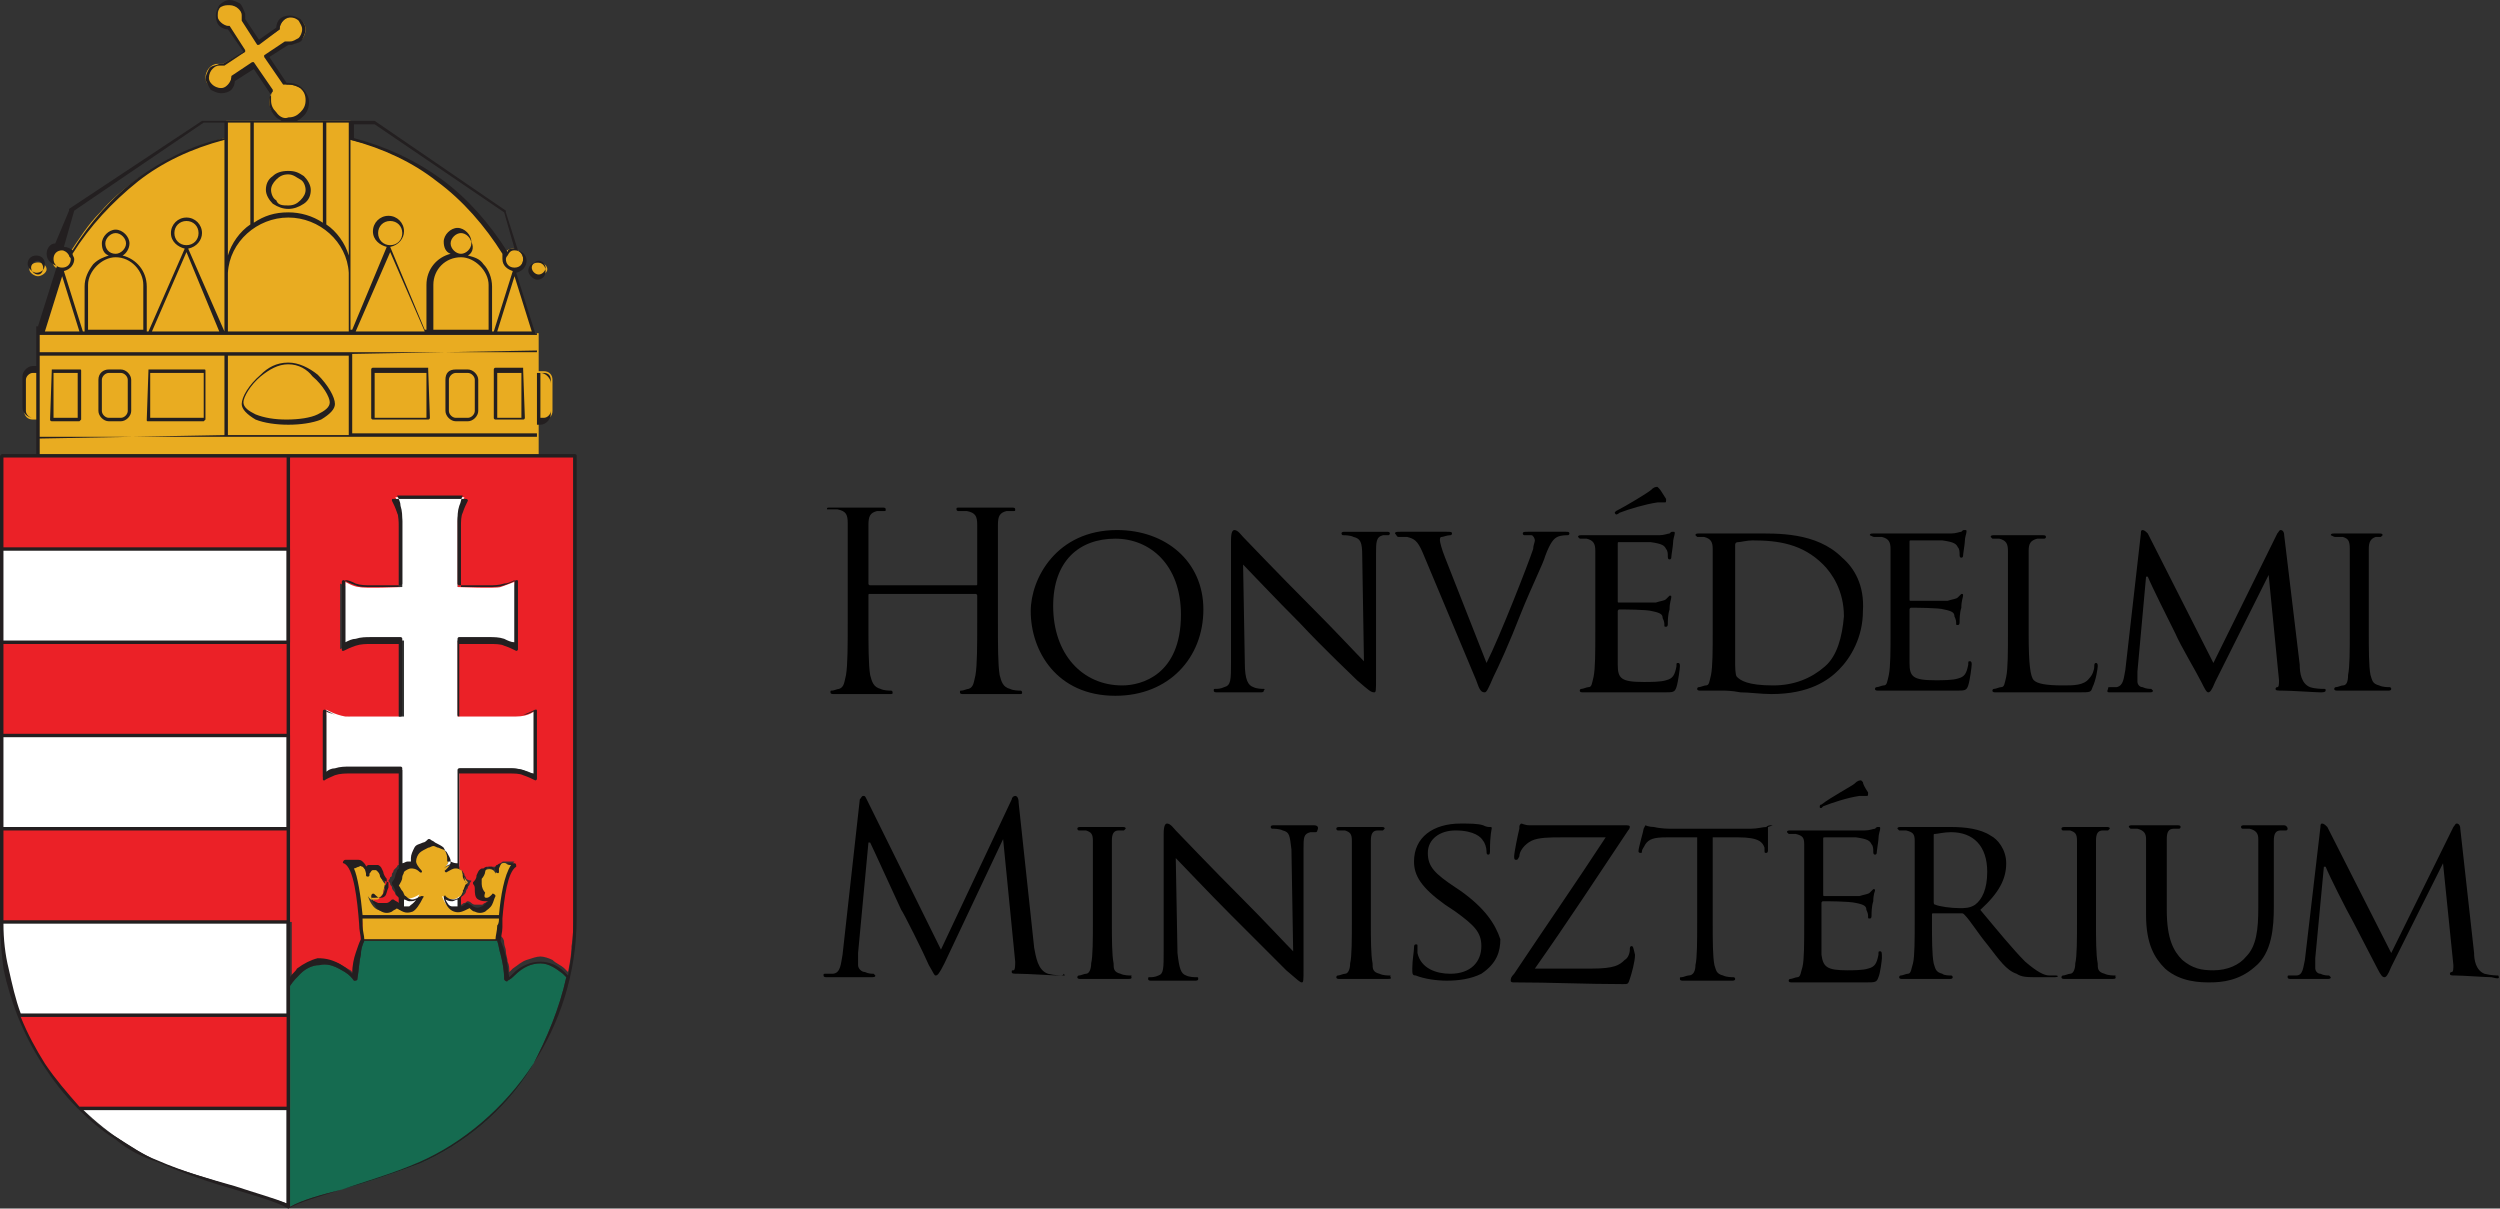 <?xml version="1.0" encoding="utf-8"?>
<!-- Generator: Adobe Illustrator 26.5.0, SVG Export Plug-In . SVG Version: 6.00 Build 0)  -->
<svg version="1.1" id="Layer_1" xmlns="http://www.w3.org/2000/svg" xmlns:xlink="http://www.w3.org/1999/xlink" x="0px" y="0px"
	 viewBox="0 0 144.8 70" style="enable-background:new 0 0 144.8 70;" xml:space="preserve">
<rect x="0" y="0" width="144.8" height="70" fill="#333333" stroke="none"/>
<style type="text/css">
	.st0{fill-rule:evenodd;clip-rule:evenodd;fill:#E9AC21;}
	.st1{fill:#156B50;}
	.st2{fill:#FFFFFF;}
	.st3{fill:#EB2127;}
	.st4{fill:#231F20;}
</style>
<g>
	<g>
		<g>
			<path d="M48,29.5c0.1,0,0.4,0,0.5,0c0.5,0.1,0.6,0.3,0.6,0.8c0,0.5,0,0.9,0,3.1V36c0,1.4,0,2.5-0.1,3.1c-0.1,0.4-0.1,0.7-0.4,0.8
				c-0.1,0-0.3,0.1-0.4,0.1c-0.1,0-0.1,0-0.1,0.1c0,0.1,0.1,0.1,0.2,0.1c0.4,0,1.3,0,1.4,0c0.1,0,1,0,1.8,0c0.2,0,0.2,0,0.2-0.1
				c0,0,0-0.1-0.1-0.1c-0.1,0-0.4,0-0.6-0.1c-0.4-0.1-0.5-0.4-0.6-0.8c-0.1-0.6-0.1-1.7-0.1-3.1v-1.5c0-0.1,0-0.1,0.1-0.1h6.1
				c0,0,0.1,0,0.1,0.1V36c0,1.4,0,2.5-0.1,3.1c-0.1,0.4-0.1,0.7-0.4,0.8c-0.1,0-0.3,0.1-0.4,0.1c-0.1,0-0.1,0-0.1,0.1
				c0,0.1,0.1,0.1,0.2,0.1c0.4,0,1.3,0,1.4,0c0.1,0,1,0,1.8,0c0.2,0,0.2,0,0.2-0.1c0,0,0-0.1-0.1-0.1c-0.1,0-0.4,0-0.6-0.1
				c-0.4-0.1-0.5-0.4-0.6-0.8c-0.1-0.6-0.1-1.7-0.1-3.1v-2.5c0-2.2,0-2.6,0-3.1c0-0.5,0.1-0.7,0.5-0.8c0.2,0,0.3,0,0.4,0
				c0.1,0,0.1,0,0.1-0.1c0-0.1-0.1-0.1-0.2-0.1c-0.4,0-1.3,0-1.4,0c-0.1,0-1,0-1.6,0c-0.2,0-0.2,0-0.2,0.1c0,0.1,0.1,0.1,0.1,0.1
				c0.1,0,0.4,0,0.5,0c0.5,0.1,0.6,0.3,0.6,0.8c0,0.5,0,0.9,0,3.1v0.3c0,0.1,0,0.1-0.1,0.1h-6.1c0,0-0.1,0-0.1-0.1v-0.3
				c0-2.2,0-2.6,0-3.1c0-0.5,0.1-0.7,0.5-0.8c0.2,0,0.3,0,0.4,0c0.1,0,0.1,0,0.1-0.1c0-0.1-0.1-0.1-0.2-0.1c-0.4,0-1.3,0-1.4,0
				c-0.1,0-1,0-1.6,0c-0.2,0-0.2,0-0.2,0.1C47.9,29.5,47.9,29.5,48,29.5z"/>
			<path d="M64.6,40.3c3.1,0,5.1-2.2,5.1-5c0-2.8-2.2-4.6-5-4.6c-3.5,0-5,2.8-5,4.7C59.7,37.7,61.2,40.3,64.6,40.3z M64.6,31.2
				c2,0,3.8,1.5,3.8,4.4c0,3.5-2.3,4.1-3.4,4.1c-2.3,0-4-1.8-4-4.6C61,32.5,62.5,31.2,64.6,31.2z"/>
			<path d="M73.2,39.9c-0.1,0-0.4,0-0.6-0.1c-0.3-0.1-0.5-0.4-0.5-1.4l-0.1-5.7c0.4,0.4,1.8,1.9,3.3,3.4c1.3,1.4,3.2,3.2,3.3,3.3
				c0.7,0.6,0.8,0.7,1,0.7c0.1,0,0.1-0.1,0.1-0.9l0-7.1c0-0.7,0-1,0.4-1.1c0.1,0,0.2,0,0.3,0c0.1,0,0.1-0.1,0.1-0.1
				c0-0.1-0.1-0.1-0.2-0.1c-0.5,0-0.9,0-1.1,0c-0.1,0-0.8,0-1.3,0c-0.1,0-0.2,0-0.2,0.1c0,0,0,0.1,0.1,0.1c0.1,0,0.4,0,0.6,0.1
				c0.4,0.1,0.5,0.3,0.5,1.1l0.1,6.1c-0.4-0.4-1.7-1.8-3-3.1c-2-2-3.8-3.9-4-4.1c-0.1-0.1-0.3-0.4-0.5-0.4c-0.1,0-0.2,0.1-0.2,0.6v7
				c0,1.1,0,1.4-0.4,1.5c-0.2,0.1-0.4,0.1-0.5,0.1c-0.1,0-0.1,0-0.1,0.1c0,0.1,0.1,0.1,0.2,0.1c0.6,0,1.1,0,1.2,0c0.1,0,0.6,0,1.3,0
				c0.1,0,0.2,0,0.2-0.1C73.3,39.9,73.2,39.9,73.2,39.9z"/>
			<path d="M81,31.1c0.1,0,0.3,0,0.5,0c0.4,0.1,0.6,0.2,0.9,0.9l3.1,7.4c0.2,0.6,0.3,0.7,0.5,0.7c0.1,0,0.2-0.2,0.5-0.9
				c0.3-0.6,0.9-1.9,1.6-3.7c0.6-1.5,1.3-2.9,1.4-3.3c0.3-0.8,0.5-1,0.7-1.1c0.2-0.1,0.5-0.1,0.6-0.1c0.1,0,0.1-0.1,0.1-0.1
				c0-0.1-0.1-0.1-0.2-0.1c-0.4,0-0.9,0-1,0c-0.2,0-0.7,0-1.2,0c-0.2,0-0.3,0-0.3,0.1c0,0.1,0.1,0.1,0.1,0.1c0.1,0,0.3,0,0.4,0
				c0.1,0,0.2,0.2,0.2,0.3c0,0.1-0.1,0.3-0.1,0.5c-0.3,0.9-1.9,5-2.7,6.6l-2.4-6.1c-0.2-0.5-0.3-0.9-0.3-1c0-0.1,0-0.2,0.1-0.2
				c0.1,0,0.3-0.1,0.5-0.1c0.1,0,0.1-0.1,0.1-0.1c0-0.1-0.1-0.1-0.3-0.1c-0.5,0-1.1,0-1.2,0c-0.2,0-0.9,0-1.5,0
				c-0.2,0-0.3,0-0.3,0.1C80.9,31,80.9,31.1,81,31.1z"/>
			<path d="M93.1,40.1c0.2,0,0.5,0,1.1,0c0.5,0,1.3,0,2.2,0c0.5,0,0.6,0,0.7-0.3c0.1-0.3,0.2-1.1,0.2-1.2c0-0.1,0-0.2-0.1-0.2
				c-0.1,0-0.1,0-0.1,0.2c-0.1,0.5-0.2,0.7-0.6,0.8c-0.3,0.1-0.9,0.1-1.3,0.1c-1.3,0-1.5-0.2-1.5-1c0-0.2,0-1.7,0-2.1v-1
				c0,0,0-0.1,0.1-0.1c0.2,0,1.6,0,1.9,0.1c0.5,0.1,0.6,0.2,0.6,0.4c0.1,0.2,0.1,0.3,0.1,0.4c0,0.1,0,0.1,0.1,0.1
				c0.1,0,0.1-0.1,0.1-0.2c0-0.1,0-0.5,0.1-0.8c0-0.4,0.1-0.6,0.1-0.7c0-0.1,0-0.1-0.1-0.1c0,0-0.1,0.1-0.2,0.2
				c-0.1,0.1-0.3,0.1-0.6,0.2c-0.3,0-2,0-2.1,0c-0.1,0-0.1,0-0.1-0.1v-3.3c0-0.1,0-0.1,0.1-0.1c0.1,0,1.6,0,1.8,0
				c0.7,0.1,0.8,0.2,0.9,0.4c0.1,0.1,0.1,0.3,0.1,0.4c0,0.1,0,0.2,0.1,0.2c0.1,0,0.1-0.1,0.1-0.1c0-0.1,0.1-0.7,0.1-0.8
				c0-0.3,0.1-0.5,0.1-0.6c0-0.1,0-0.1-0.1-0.1c-0.1,0-0.1,0-0.2,0.1c-0.1,0-0.3,0.1-0.6,0.1c-0.3,0-2.9,0-3,0c-0.1,0-0.9,0-1.5,0
				c-0.1,0-0.2,0-0.2,0.1c0,0,0.1,0.1,0.1,0.1c0.1,0,0.3,0,0.4,0c0.4,0.1,0.5,0.3,0.5,0.7c0,0.4,0,0.7,0,2.6v2.1
				c0,1.2,0,2.1-0.1,2.6c-0.1,0.4-0.1,0.6-0.3,0.6c-0.1,0-0.3,0.1-0.4,0.1c-0.1,0-0.1,0.1-0.1,0.1c0,0.1,0.1,0.1,0.2,0.1
				c0.2,0,0.5,0,0.7,0C92.9,40.1,93.1,40.1,93.1,40.1z"/>
			<path d="M93.6,29.8c0,0,0.1,0,0.2-0.1c0.5-0.2,1.5-0.5,2.2-0.6c0.2,0,0.4,0,0.4,0c0.1,0,0.1,0,0.1-0.2c-0.2-0.3-0.3-0.5-0.4-0.6
				c-0.1-0.1-0.1-0.1-0.1-0.1c-0.1,0-0.2,0-0.4,0.2c-0.1,0.1-1.4,0.9-2,1.2C93.5,29.7,93.5,29.7,93.6,29.8
				C93.5,29.8,93.6,29.8,93.6,29.8z"/>
			<path d="M106.7,32.3c-1.5-1.5-3.8-1.4-5.1-1.4c-0.7,0-1.6,0-1.7,0c-0.1,0-0.9,0-1.5,0c-0.1,0-0.2,0-0.2,0.1c0,0,0.1,0.1,0.1,0.1
				c0.1,0,0.3,0,0.4,0c0.4,0.1,0.5,0.3,0.5,0.7c0,0.4,0,0.7,0,2.6v2.1c0,1.2,0,2.1-0.1,2.6c-0.1,0.4-0.1,0.6-0.3,0.6
				c-0.1,0-0.3,0.1-0.4,0.1c-0.1,0-0.1,0.1-0.1,0.1c0,0.1,0.1,0.1,0.2,0.1c0.2,0,0.5,0,0.8,0c0.3,0,0.5,0,0.5,0c0.1,0,0.5,0,1,0.1
				c0.5,0,1.2,0.1,1.8,0.1c2.2,0,3.3-0.8,3.9-1.4c0.7-0.7,1.4-1.9,1.4-3.4C108,33.9,107.4,32.9,106.7,32.3z M105.7,38.6
				c-0.8,0.7-1.8,1.1-3,1.1c-1.5,0-1.9-0.3-2.1-0.5c-0.1-0.1-0.1-0.6-0.1-0.9c0-0.2,0-1.4,0-2.6v-4.1c0-0.1,0-0.2,0.2-0.2
				c0.1,0,0.5-0.1,0.8-0.1c1.5,0,2.9,0.2,4.1,1.4c0.5,0.5,1.2,1.5,1.2,3C106.7,36.9,106.4,38,105.7,38.6z"/>
			<path d="M108.6,31.1c0.1,0,0.3,0,0.4,0c0.4,0.1,0.5,0.3,0.5,0.7c0,0.4,0,0.7,0,2.6v2.1c0,1.2,0,2.1-0.1,2.6
				c-0.1,0.4-0.1,0.6-0.3,0.6c-0.1,0-0.3,0.1-0.4,0.1c-0.1,0-0.1,0.1-0.1,0.1c0,0.1,0.1,0.1,0.2,0.1c0.2,0,0.5,0,0.7,0
				c0.3,0,0.5,0,0.5,0c0.2,0,0.5,0,1.1,0c0.5,0,1.3,0,2.2,0c0.5,0,0.6,0,0.7-0.3c0.1-0.3,0.2-1.1,0.2-1.2c0-0.1,0-0.2-0.1-0.2
				c-0.1,0-0.1,0-0.1,0.2c-0.1,0.5-0.2,0.7-0.6,0.8c-0.3,0.1-0.9,0.1-1.3,0.1c-1.3,0-1.5-0.2-1.5-1c0-0.2,0-1.7,0-2.1v-1
				c0,0,0-0.1,0.1-0.1c0.2,0,1.6,0,1.9,0.1c0.5,0.1,0.6,0.2,0.6,0.4c0.1,0.2,0.1,0.3,0.1,0.4c0,0.1,0,0.1,0.1,0.1
				c0.1,0,0.1-0.1,0.1-0.2c0-0.1,0-0.5,0.1-0.8c0-0.4,0.1-0.6,0.1-0.7c0-0.1,0-0.1-0.1-0.1c0,0-0.1,0.1-0.2,0.2
				c-0.1,0.1-0.3,0.1-0.6,0.2c-0.3,0-2,0-2.1,0c-0.1,0-0.1,0-0.1-0.1v-3.3c0-0.1,0-0.1,0.1-0.1c0.1,0,1.6,0,1.8,0
				c0.7,0.1,0.8,0.2,0.9,0.4c0.1,0.1,0.1,0.3,0.1,0.4c0,0.1,0,0.2,0.1,0.2c0.1,0,0.1-0.1,0.1-0.1c0-0.1,0.1-0.7,0.1-0.8
				c0-0.3,0.1-0.5,0.1-0.6c0-0.1,0-0.1-0.1-0.1c-0.1,0-0.1,0-0.2,0.1c-0.1,0-0.3,0.1-0.6,0.1c-0.3,0-2.9,0-3,0c-0.1,0-0.9,0-1.5,0
				c-0.1,0-0.2,0-0.2,0.1C108.5,31.1,108.5,31.1,108.6,31.1z"/>
			<path d="M121.5,38.6c0-0.1,0-0.2-0.1-0.2c-0.1,0-0.1,0.1-0.1,0.2c0,0.2-0.1,0.5-0.3,0.7c-0.3,0.4-0.9,0.4-1.5,0.4
				c-1,0-1.5-0.1-1.7-0.3c-0.2-0.2-0.3-0.9-0.3-2.7v-2.2c0-1.9,0-2.2,0-2.6c0-0.4,0.1-0.6,0.5-0.7c0.1,0,0.3,0,0.4,0
				c0,0,0.1,0,0.1-0.1c0-0.1-0.1-0.1-0.2-0.1c-0.4,0-1.3,0-1.4,0c-0.1,0-0.9,0-1.4,0c-0.1,0-0.2,0-0.2,0.1c0,0,0.1,0.1,0.1,0.1
				c0.1,0,0.3,0,0.4,0c0.4,0.1,0.5,0.3,0.5,0.7c0,0.4,0,0.7,0,2.6v2.1c0,1.2,0,2.1-0.1,2.6c-0.1,0.4-0.1,0.6-0.3,0.6
				c-0.1,0-0.3,0.1-0.4,0.1c-0.1,0-0.1,0.1-0.1,0.1c0,0.1,0.1,0.1,0.2,0.1c0.2,0,0.5,0,0.7,0c0.2,0,0.5,0,0.5,0c0.4,0,0.8,0,1.4,0
				c0.6,0,1.3,0,2.2,0c0.7,0,0.7,0,0.8-0.3C121.4,39.4,121.5,38.7,121.5,38.6z"/>
			<path d="M122.2,40.1c0.3,0,1,0,1.1,0c0.1,0,0.7,0,1.2,0c0.1,0,0.2,0,0.2-0.1c0,0-0.1-0.1-0.1-0.1c-0.1,0-0.3,0-0.5-0.1
				c-0.2,0-0.3-0.2-0.3-0.3c0-0.2,0-0.4,0-0.6l0.5-5.5h0.1c0.2,0.5,1.2,2.5,1.6,3.3c0.3,0.7,1.2,2.2,1.5,2.8
				c0.2,0.4,0.3,0.6,0.4,0.6c0.1,0,0.2-0.1,0.4-0.6l3.1-6.2h0l0.6,6.1c0,0.2,0,0.4-0.1,0.4c-0.1,0-0.1,0.1-0.1,0.1
				c0,0.1,0.1,0.1,0.4,0.1c0.5,0,1.9,0.1,2.2,0.1c0.1,0,0.3,0,0.3-0.1c0-0.1,0-0.1-0.1-0.1c-0.1,0-0.5,0-0.8-0.1
				c-0.5-0.2-0.6-0.8-0.6-1.3l-0.9-7.5c0-0.2-0.1-0.3-0.2-0.3c-0.1,0-0.1,0.1-0.2,0.2l-3.7,7.5l-3.8-7.5c-0.1-0.1-0.2-0.2-0.3-0.2
				c-0.1,0-0.1,0.1-0.1,0.2l-0.9,7.9c-0.1,0.5-0.1,0.9-0.5,1c-0.2,0-0.3,0-0.4,0c-0.1,0-0.1,0-0.1,0.1
				C122,40.1,122.1,40.1,122.2,40.1z"/>
			<path d="M135.3,31.1c0.1,0,0.2,0,0.4,0c0.3,0.1,0.4,0.2,0.4,0.7c0,0.4,0,0.7,0,2.6v2.1c0,1.2,0,2.1-0.1,2.6
				c0,0.4-0.1,0.6-0.3,0.6c-0.1,0-0.3,0.1-0.4,0.1c-0.1,0-0.1,0.1-0.1,0.1c0,0.1,0.1,0.1,0.2,0.1c0.4,0,1.2,0,1.3,0
				c0.1,0,0.9,0,1.6,0c0.1,0,0.2,0,0.2-0.1c0,0,0-0.1-0.1-0.1c-0.1,0-0.4,0-0.6-0.1c-0.4-0.1-0.4-0.3-0.5-0.6
				c-0.1-0.5-0.1-1.5-0.1-2.6v-2.1c0-1.9,0-2.2,0-2.6c0-0.4,0.1-0.6,0.4-0.7c0.1,0,0.2,0,0.3,0c0,0,0.1-0.1,0.1-0.1
				c0-0.1-0.1-0.1-0.2-0.1c-0.4,0-1.2,0-1.3,0c-0.1,0-0.9,0-1.3,0c-0.1,0-0.2,0-0.2,0.1C135.2,31.1,135.2,31.1,135.3,31.1z"/>
		</g>
		<g>
			<path d="M61.6,56.5c-0.1,0-0.5,0-0.9-0.1c-0.6-0.2-0.7-1-0.8-1.5L59,46.5c0-0.3-0.1-0.4-0.2-0.4c-0.1,0-0.2,0.1-0.2,0.2L54.5,55
				l-4.3-8.7c-0.1-0.2-0.1-0.2-0.2-0.2c-0.1,0-0.1,0.1-0.2,0.2l-1,9c-0.1,0.5-0.1,1.1-0.6,1.1c-0.2,0-0.3,0-0.4,0
				c-0.1,0-0.1,0-0.1,0.1c0,0.1,0.1,0.1,0.2,0.1c0.4,0,1,0,1.2,0c0.1,0,0.8,0,1.3,0c0.2,0,0.3,0,0.3-0.1c0,0-0.1-0.1-0.1-0.1
				c-0.1,0-0.3,0-0.5-0.1c-0.2,0-0.4-0.2-0.4-0.4c0-0.2,0-0.5,0-0.7l0.6-6.4h0.1c0.2,0.4,1.7,3.7,1.8,3.9c0.1,0.1,1.3,2.5,1.6,3.2
				c0.3,0.5,0.3,0.6,0.4,0.6c0.1,0,0.2-0.1,0.5-0.7l3.4-7.2h0l0.7,7.1c0,0.2,0,0.5-0.1,0.5c-0.1,0-0.1,0-0.1,0.1
				c0,0.1,0.1,0.1,0.4,0.1c0.5,0,2,0.1,2.3,0.1c0.2,0,0.3,0,0.3-0.1C61.7,56.5,61.7,56.5,61.6,56.5z"/>
			<path d="M65.5,56.5c-0.1,0-0.4,0-0.6-0.1c-0.4-0.1-0.4-0.3-0.4-0.6c-0.1-0.5-0.1-1.4-0.1-2.5v-2.1c0-1.8,0-2.2,0-2.5
				c0-0.4,0.1-0.6,0.4-0.6c0.1,0,0.2,0,0.3,0c0,0,0.1-0.1,0.1-0.1c0-0.1-0.1-0.1-0.2-0.1c-0.4,0-1.2,0-1.2,0c-0.1,0-0.8,0-1.2,0
				c-0.1,0-0.2,0-0.2,0.1c0,0,0,0.1,0.1,0.1c0.1,0,0.2,0,0.4,0c0.3,0.1,0.4,0.2,0.4,0.6c0,0.4,0,0.7,0,2.5v2.1c0,1.1,0,2.1-0.1,2.5
				c0,0.3-0.1,0.6-0.3,0.6c-0.1,0-0.3,0.1-0.4,0.1c-0.1,0-0.1,0.1-0.1,0.1c0,0.1,0.1,0.1,0.2,0.1c0.4,0,1.1,0,1.2,0
				c0.1,0,0.8,0,1.5,0C65.5,56.7,65.6,56.7,65.5,56.5C65.6,56.6,65.6,56.5,65.5,56.5z"/>
			<path d="M76.1,47.8c-0.5,0-0.9,0-1,0c-0.1,0-0.7,0-1.3,0c-0.1,0-0.2,0-0.2,0.1c0,0,0,0.1,0.1,0.1c0.1,0,0.4,0,0.6,0.1
				c0.4,0.1,0.4,0.3,0.5,1.1l0.1,5.9c-0.4-0.4-1.7-1.8-2.9-3c-1.9-1.9-3.7-3.8-3.9-4c-0.1-0.1-0.3-0.4-0.5-0.4
				c-0.1,0-0.2,0.1-0.2,0.6V55c0,1.1,0,1.4-0.3,1.5c-0.2,0.1-0.4,0.1-0.5,0.1c-0.1,0-0.1,0-0.1,0.1c0,0.1,0.1,0.1,0.2,0.1
				c0.6,0,1.1,0,1.2,0c0.1,0,0.6,0,1.3,0c0.1,0,0.2,0,0.2-0.1c0-0.1,0-0.1-0.1-0.1c-0.1,0-0.4,0-0.6-0.1c-0.3-0.1-0.4-0.4-0.5-1.3
				l-0.1-5.5c0.4,0.4,1.8,1.9,3.2,3.3c1.3,1.3,3.1,3.1,3.2,3.2c0.7,0.6,0.8,0.7,0.9,0.7c0.1,0,0.1-0.1,0.1-0.8l0-6.9
				c0-0.7,0-0.9,0.4-1c0.1,0,0.2,0,0.3,0c0.1,0,0.1-0.1,0.1-0.1C76.4,47.9,76.3,47.8,76.1,47.8z"/>
			<path d="M80.5,56.5c-0.1,0-0.4,0-0.6-0.1c-0.4-0.1-0.4-0.3-0.4-0.6c-0.1-0.5-0.1-1.4-0.1-2.5v-2.1c0-1.8,0-2.2,0-2.5
				c0-0.4,0.1-0.6,0.4-0.6c0.1,0,0.2,0,0.3,0c0,0,0.1-0.1,0.1-0.1c0-0.1-0.1-0.1-0.2-0.1c-0.4,0-1.2,0-1.2,0c-0.1,0-0.8,0-1.2,0
				c-0.1,0-0.2,0-0.2,0.1c0,0,0,0.1,0.1,0.1c0.1,0,0.2,0,0.4,0c0.3,0.1,0.4,0.2,0.4,0.6c0,0.4,0,0.7,0,2.5v2.1c0,1.1,0,2.1-0.1,2.5
				c0,0.3-0.1,0.6-0.3,0.6c-0.1,0-0.3,0.1-0.4,0.1c-0.1,0-0.1,0.1-0.1,0.1c0,0.1,0.1,0.1,0.2,0.1c0.4,0,1.1,0,1.2,0
				c0.1,0,0.9,0,1.5,0C80.6,56.7,80.6,56.7,80.5,56.5C80.6,56.6,80.6,56.5,80.5,56.5z"/>
			<path d="M84.6,51.6l-0.3-0.2c-1.2-0.8-1.6-1.2-1.6-2c0-0.8,0.7-1.3,1.6-1.3c1.1,0,1.5,0.4,1.6,0.6c0.1,0.1,0.2,0.4,0.2,0.6
				c0,0.1,0,0.2,0.1,0.2c0.1,0,0.1-0.1,0.1-0.3c0-0.8,0.1-1.2,0.1-1.2c0-0.1,0-0.1-0.1-0.1c-0.1,0-0.2,0-0.4-0.1
				c-0.3-0.1-0.8-0.1-1.3-0.1c-1.6,0-2.7,0.8-2.7,2.2c0,0.8,0.4,1.5,1.8,2.5l0.6,0.4c1.1,0.8,1.5,1.2,1.5,2c0,0.9-0.6,1.6-1.8,1.6
				c-0.8,0-1.7-0.3-1.9-1.2c0-0.2,0-0.3,0-0.4c0-0.1,0-0.1-0.1-0.1c-0.1,0-0.1,0.1-0.1,0.2c0,0.2-0.1,0.7-0.1,1.2
				c0,0.3,0,0.4,0.2,0.4c0.5,0.2,1.2,0.3,1.8,0.3c0.7,0,1.4-0.1,2-0.4c0.9-0.6,1.1-1.3,1.1-2C86.6,53.5,86,52.6,84.6,51.6z"/>
			<path d="M94.5,54.8c-0.1,0-0.1,0.1-0.1,0.2c0,0.2-0.1,0.5-0.3,0.6c-0.3,0.3-0.6,0.5-1.9,0.5h-3.3c1.9-2.7,3.6-5.3,5.4-8
				c0.1-0.1,0.1-0.2,0.1-0.2c0-0.1-0.1-0.1-0.3-0.1h-3.4c-0.4,0-1,0-2.1,0c-0.3,0-0.4-0.1-0.5-0.1C88,47.8,88,47.8,88,48
				c-0.1,0.4-0.3,1.4-0.3,1.6c0,0.1,0,0.2,0.1,0.2c0.1,0,0.1,0,0.2-0.2c0-0.3,0.3-0.7,0.7-0.9c0.4-0.2,1.1-0.2,1.7-0.2H93
				c-1.7,2.6-3.5,5.2-5.3,7.9c-0.2,0.2-0.2,0.3-0.2,0.4c0,0.1,0.1,0.1,0.2,0.1c2.1,0,4.2,0.1,6.3,0.1c0.3,0,0.3,0,0.4-0.3
				c0.1-0.3,0.3-1,0.3-1.4C94.6,54.9,94.6,54.8,94.5,54.8z"/>
			<path d="M102.6,47.8c-0.1,0-0.2,0-0.3,0.1c-0.2,0-0.5,0.1-0.9,0.1h-4.6c-0.1,0-0.6,0-1-0.1c-0.3,0-0.5-0.1-0.5-0.1
				c0,0-0.1,0.2-0.1,0.2c0,0.1-0.3,1.1-0.3,1.3c0,0.1,0.1,0.1,0.1,0.1c0.1,0,0.1,0,0.1-0.1c0-0.1,0.1-0.2,0.2-0.4
				c0.2-0.3,0.5-0.4,1.2-0.4l1.8,0v4.9c0,1.1,0,2.1-0.1,2.5c0,0.3-0.1,0.6-0.4,0.6c-0.1,0-0.3,0.1-0.4,0.1c-0.1,0-0.1,0-0.1,0.1
				c0,0.1,0.1,0.1,0.2,0.1c0.4,0,1.2,0,1.3,0c0.1,0,0.9,0,1.5,0c0.1,0,0.2,0,0.2-0.1c0,0,0-0.1-0.1-0.1c-0.1,0-0.4,0-0.6-0.1
				c-0.4-0.1-0.4-0.3-0.5-0.6c-0.1-0.5-0.1-1.4-0.1-2.5v-4.9l1.5,0c1.2,0,1.4,0.3,1.5,0.6l0,0.1c0,0.2,0,0.2,0.1,0.2
				c0.1,0,0.1-0.1,0.1-0.2c0-0.1,0-1,0-1.3C102.7,47.8,102.7,47.8,102.6,47.8z"/>
			<path d="M108.9,55.1c-0.1,0-0.1,0-0.1,0.2c-0.1,0.5-0.2,0.7-0.6,0.8c-0.3,0.1-0.9,0.1-1.2,0.1c-1.2,0-1.4-0.2-1.5-0.9
				c0-0.2,0-1.6,0-2v-1c0,0,0-0.1,0.1-0.1c0.2,0,1.5,0,1.9,0.1c0.5,0.1,0.6,0.2,0.6,0.4c0.1,0.2,0.1,0.3,0.1,0.4
				c0,0.1,0,0.1,0.1,0.1c0.1,0,0.1-0.1,0.1-0.2c0-0.1,0-0.5,0.1-0.8c0-0.4,0.1-0.6,0.1-0.6c0-0.1,0-0.1-0.1-0.1c0,0-0.1,0.1-0.2,0.2
				c-0.1,0.1-0.3,0.1-0.6,0.2c-0.3,0-1.9,0-2,0c-0.1,0-0.1,0-0.1-0.1v-3.2c0-0.1,0-0.1,0.1-0.1c0.1,0,1.6,0,1.8,0
				c0.7,0.1,0.8,0.2,0.9,0.4c0.1,0.1,0.1,0.3,0.1,0.4c0,0.1,0,0.2,0.1,0.2c0.1,0,0.1-0.1,0.1-0.1c0-0.1,0.1-0.7,0.1-0.8
				c0-0.3,0.1-0.5,0.1-0.6c0-0.1,0-0.1-0.1-0.1c-0.1,0-0.1,0-0.2,0.1c-0.1,0-0.3,0.1-0.6,0.1c-0.3,0-2.8,0-2.9,0c-0.1,0-0.9,0-1.4,0
				c-0.1,0-0.2,0-0.2,0.1c0,0,0.1,0.1,0.1,0.1c0.1,0,0.3,0,0.4,0c0.4,0.1,0.5,0.2,0.5,0.6c0,0.4,0,0.7,0,2.5v2.1
				c0,1.1,0,2.1-0.1,2.5c-0.1,0.3-0.1,0.6-0.3,0.6c-0.1,0-0.3,0.1-0.4,0.1c-0.1,0-0.1,0.1-0.1,0.1c0,0.1,0.1,0.1,0.2,0.1
				c0.2,0,0.5,0,0.7,0c0.3,0,0.5,0,0.5,0c0.2,0,0.5,0,1,0c0.5,0,1.2,0,2.1,0c0.5,0,0.6,0,0.7-0.3c0.1-0.2,0.2-1,0.2-1.1
				C109,55.2,109,55.1,108.9,55.1z"/>
			<path d="M105.6,46.7c0.5-0.2,1.4-0.5,2.1-0.6c0.2,0,0.4,0,0.4,0c0.1,0,0.1,0,0.1-0.2c-0.2-0.3-0.3-0.5-0.3-0.6
				c-0.1-0.1-0.1-0.1-0.1-0.1c-0.1,0-0.2,0-0.4,0.2c-0.1,0.1-1.4,0.8-1.9,1.2c-0.1,0-0.1,0.1-0.1,0.1c0,0.1,0,0.1,0.1,0.1
				C105.5,46.8,105.5,46.8,105.6,46.7z"/>
			<path d="M119.1,56.5c-0.1,0-0.2,0-0.4,0c-0.3,0-0.7-0.2-1.4-0.8c-0.7-0.7-1.6-1.8-2.6-3c1.1-1,1.5-1.8,1.5-2.7
				c0-0.8-0.5-1.4-0.9-1.6c-0.6-0.4-1.5-0.5-2.3-0.5c-0.4,0-1.4,0-1.5,0c-0.1,0-0.9,0-1.4,0c-0.1,0-0.2,0-0.2,0.1
				c0,0,0.1,0.1,0.1,0.1c0.1,0,0.3,0,0.4,0c0.4,0.1,0.5,0.2,0.5,0.6c0,0.4,0,0.7,0,2.5v2.1c0,1.1,0,2.1-0.1,2.5
				c-0.1,0.3-0.1,0.6-0.3,0.6c-0.1,0-0.3,0.1-0.4,0.1c-0.1,0-0.1,0.1-0.1,0.1c0,0.1,0.1,0.1,0.2,0.1c0.4,0,1.2,0,1.2,0
				c0.1,0,0.8,0,1.5,0c0.1,0,0.2,0,0.2-0.1c0,0,0-0.1-0.1-0.1c-0.1,0-0.4,0-0.5-0.1c-0.4-0.1-0.4-0.3-0.5-0.6
				c-0.1-0.5-0.1-1.4-0.1-2.5v-0.3c0-0.1,0-0.1,0.1-0.1l1.6,0c0.1,0,0.1,0,0.2,0.1c0.3,0.3,0.8,1.1,1.3,1.7c0.7,0.9,1.1,1.5,1.7,1.7
				c0.3,0.2,0.6,0.2,1.3,0.2h0.8c0.2,0,0.3,0,0.3-0.1C119.2,56.6,119.2,56.5,119.1,56.5z M114.4,52.4c-0.3,0.2-0.6,0.2-0.9,0.2
				c-0.5,0-1.2-0.1-1.4-0.2c-0.1,0-0.1-0.1-0.1-0.2v-3.8c0-0.1,0-0.1,0.1-0.1c0.1,0,0.5-0.1,0.9-0.1c1.3,0,2.1,0.8,2.1,2.3
				C115.1,51.5,114.8,52.1,114.4,52.4z"/>
			<path d="M122.5,56.5c-0.1,0-0.4,0-0.6-0.1c-0.4-0.1-0.4-0.3-0.4-0.6c-0.1-0.5-0.1-1.4-0.1-2.5v-2.1c0-1.8,0-2.2,0-2.5
				c0-0.4,0.1-0.6,0.4-0.6c0.1,0,0.2,0,0.3,0c0,0,0.1-0.1,0.1-0.1c0-0.1-0.1-0.1-0.2-0.1c-0.4,0-1.2,0-1.2,0c-0.1,0-0.8,0-1.2,0
				c-0.1,0-0.2,0-0.2,0.1c0,0,0,0.1,0.1,0.1c0.1,0,0.2,0,0.4,0c0.3,0.1,0.4,0.2,0.4,0.6c0,0.4,0,0.7,0,2.5v2.1c0,1.1,0,2.1-0.1,2.5
				c0,0.3-0.1,0.6-0.3,0.6c-0.1,0-0.3,0.1-0.4,0.1c-0.1,0-0.1,0.1-0.1,0.1c0,0.1,0.1,0.1,0.2,0.1c0.4,0,1.1,0,1.2,0
				c0.1,0,0.9,0,1.5,0C122.5,56.7,122.6,56.7,122.5,56.5C122.6,56.6,122.6,56.5,122.5,56.5z"/>
			<path d="M132.3,47.8c-0.4,0-0.9,0-1,0c-0.1,0-0.8,0-1.3,0c-0.1,0-0.2,0-0.2,0.1c0,0,0,0.1,0.1,0.1c0.1,0,0.3,0,0.4,0
				c0.4,0.1,0.5,0.3,0.5,0.6c0,0.4,0,0.7,0,2.5v1.5c0,1.2-0.1,2.2-0.7,2.8c-0.4,0.5-1.1,0.8-1.9,0.8c-0.7,0-1.2-0.1-1.8-0.6
				c-0.5-0.5-0.9-1.2-0.9-2.9v-1.6c0-1.8,0-2.2,0-2.5c0-0.4,0.1-0.6,0.4-0.6c0.2,0,0.2,0,0.3,0c0.1,0,0.1-0.1,0.1-0.1
				c0-0.1-0.1-0.1-0.2-0.1c-0.4,0-1.1,0-1.2,0c-0.1,0-0.8,0-1.4,0c-0.1,0-0.2,0-0.2,0.1c0,0,0.1,0.1,0.1,0.1c0.1,0,0.3,0,0.4,0
				c0.4,0.1,0.5,0.3,0.5,0.6c0,0.4,0,0.7,0,2.5V53c0,1.7,0.5,2.5,1.1,3.1c0.9,0.8,2.1,0.8,2.6,0.8c0.7,0,1.7-0.1,2.6-0.9
				c1-0.8,1.1-2.3,1.1-3.5v-1.3c0-1.8,0-2.2,0-2.5c0-0.4,0.1-0.6,0.4-0.6c0.2,0,0.2,0,0.3,0c0.1,0,0.1-0.1,0.1-0.1
				C132.5,47.9,132.4,47.8,132.3,47.8z"/>
			<path d="M144.7,56.5c-0.1,0-0.4,0-0.8-0.1c-0.5-0.2-0.6-0.8-0.6-1.2l-0.8-7.2c0-0.2-0.1-0.3-0.2-0.3c-0.1,0-0.1,0.1-0.2,0.2
				l-3.6,7.3l-3.7-7.3c-0.1-0.1-0.2-0.2-0.3-0.2c-0.1,0-0.1,0.1-0.1,0.2l-0.9,7.7c-0.1,0.4-0.1,0.9-0.5,0.9c-0.2,0-0.3,0-0.4,0
				c-0.1,0-0.1,0-0.1,0.1c0,0.1,0.1,0.1,0.2,0.1c0.3,0,0.9,0,1,0c0.1,0,0.7,0,1.1,0c0.1,0,0.2,0,0.2-0.1c0,0-0.1-0.1-0.1-0.1
				c-0.1,0-0.3,0-0.5-0.1c-0.2,0-0.3-0.2-0.3-0.3c0-0.2,0-0.4,0-0.6l0.5-5.3h0.1c0.2,0.5,1.2,2.5,1.6,3.2c0.3,0.6,1.1,2.1,1.4,2.7
				c0.2,0.4,0.3,0.5,0.4,0.5s0.2-0.1,0.4-0.6l3-6h0l0.6,5.9c0,0.2,0,0.4-0.1,0.4c-0.1,0-0.1,0.1-0.1,0.1c0,0.1,0.1,0.1,0.3,0.1
				c0.4,0,1.8,0.1,2.1,0.1C144.7,56.7,144.8,56.7,144.7,56.5C144.8,56.6,144.7,56.5,144.7,56.5z"/>
		</g>
	</g>
	<g>
		<path class="st0" d="M20.3,8V7h-7.2v1L13,8C12,8.3,11.2,8.6,10.3,9c-0.9,0.4-1.6,0.9-2.4,1.4c-0.8,0.6-1.5,1.2-2.1,1.9
			c-0.7,0.7-1.2,1.5-1.8,2.4l0,0c-0.1-0.2-0.3-0.3-0.5-0.3C3.3,14.4,3,14.7,3,15c0,0.3,0.2,0.6,0.5,0.6l0,0.1l-1.1,3.6H2.2v2.2H1.9
			c-0.3,0-0.5,0.2-0.5,0.5v1.8c0,0.3,0.2,0.5,0.5,0.5h0.3v2.2h29v-2.2h0.3c0.3,0,0.5-0.2,0.5-0.5v-1.8c0-0.3-0.2-0.5-0.5-0.5h-0.3
			v-2.2h-0.3l-1.1-3.6l0-0.1c0.3,0,0.5-0.3,0.5-0.6c0-0.3-0.3-0.6-0.6-0.6c-0.2,0-0.4,0.1-0.5,0.3l0,0c-0.5-0.8-1.1-1.6-1.8-2.4
			c-0.6-0.7-1.3-1.4-2.1-1.9c-0.7-0.6-1.5-1-2.4-1.4c-0.8-0.4-1.7-0.7-2.6-0.9L20.3,8L20.3,8z M21,54.5c-0.1-0.9-0.3-4.1-1-4.5
			c0.2,0.1,0.4,0.1,0.6,0c0.3-0.1,0.5,0.1,0.6,0.6c0.1-0.3,0.4-0.3,0.6-0.2c0.3,0.2,0.2,0.5,0.5,0.8c-0.1,0.3-0.1,0.8-0.3,0.9
			c-0.2,0.2-0.5,0.1-0.7-0.2c0.3,0.8,0.7,1.1,1.5,0.6c0.7,0.5,1.1,0.2,1.5-0.6c-0.5,0.3-0.8,0.3-1,0c-0.2-0.2-0.2-0.5-0.4-0.8
			c0.2-0.2,0.2-0.6,0.4-0.8c0.3-0.3,0.6-0.3,1,0c-0.4-0.4-0.4-0.8-0.1-1c0.2-0.2,0.5-0.3,0.8-0.5c0.3,0.2,0.6,0.2,0.8,0.5
			c0.2,0.3,0.3,0.7-0.1,1c0.4-0.3,0.8-0.3,1,0c0.1,0.2,0.1,0.5,0.4,0.8c-0.2,0.3-0.3,0.6-0.4,0.8c-0.3,0.3-0.6,0.3-1,0
			c0.3,0.8,0.8,1.1,1.4,0.6c0.7,0.5,1.2,0.2,1.5-0.6c-0.2,0.3-0.5,0.4-0.7,0.2c-0.2-0.1-0.2-0.6-0.3-0.9c0.3-0.2,0.2-0.6,0.5-0.8
			c0.2-0.1,0.5-0.1,0.6,0.2c0.1-0.4,0.3-0.7,0.6-0.6s0.4,0.1,0.6,0c-0.7,0.4-0.9,3.5-1,4.5H21L21,54.5z M31.2,16
			c0.2,0,0.5-0.2,0.5-0.4s-0.2-0.4-0.5-0.4s-0.5,0.2-0.5,0.4S31,16,31.2,16L31.2,16z M2.2,16c-0.2,0-0.5-0.2-0.5-0.4
			s0.2-0.4,0.5-0.4s0.5,0.2,0.5,0.4S2.4,16,2.2,16L2.2,16z M16.7,6.9c-0.6,0-1.1-0.4-1.1-1c0-0.2,0.1-0.4,0.1-0.6l-1.1-1.6l-1.2,0.8
			c0,0.4-0.3,0.7-0.7,0.7c-0.4,0-0.8-0.3-0.8-0.7s0.3-0.8,0.7-0.8c0.1,0,0.2,0,0.3,0L14.2,3l-0.9-1.4c-0.4,0-0.7-0.3-0.7-0.7
			c0-0.4,0.3-0.8,0.7-0.8c0.4,0,0.8,0.3,0.8,0.7c0,0.1,0,0.2,0,0.3L15,2.5l1.2-0.8c0-0.4,0.3-0.7,0.7-0.7c0.4,0,0.8,0.3,0.8,0.7
			s-0.3,0.8-0.7,0.8c-0.1,0-0.2,0-0.3,0l-1.2,0.8l1.1,1.6c0,0,0.1,0,0.1,0c0.6,0,1.1,0.4,1.1,1C17.8,6.4,17.3,6.9,16.7,6.9L16.7,6.9
			z"/>
		<path class="st1" d="M32.8,56.6c-0.1-0.1-0.2-0.2-0.2-0.2c-0.4-0.3-0.8-0.6-1.3-0.6s-1,0.2-1.5,0.7c-0.1,0.1-0.2,0.2-0.4,0.3
			c0,0.1-0.2,0-0.2-0.1c0-0.5-0.1-1-0.2-1.4c-0.1-0.3-0.1-0.5-0.2-0.8h-7.7c-0.1,0.2-0.2,0.5-0.2,0.8c-0.1,0.4-0.1,0.8-0.2,1.4
			c0,0.1-0.1,0.1-0.2,0.1c-0.2-0.3-0.5-0.5-0.7-0.6c-0.5-0.3-0.9-0.4-1.3-0.3c-0.4,0-0.8,0.2-1.1,0.5c-0.2,0.2-0.4,0.4-0.6,0.7v12.8
			c0.7-0.4,1.8-0.7,3-1c1.4-0.4,2.9-0.9,4.5-1.5c2.5-1.1,4.9-3,6.5-5.6C31.7,60.1,32.4,58.4,32.8,56.6L32.8,56.6z"/>
		<path class="st2" d="M0.1,29.1h16.5v40.6c0,0-6.1-1.9-6.9-2.2c-0.8-0.3-6.2-2.6-8.6-8.8c0,0-1-2.4-1-5.8L0.1,29.1z"/>
		<path class="st3" d="M21,54.5L21,54.5c-0.1,0.1-0.1,0.2-0.1,0.4c0,0.1-0.1,0.3-0.1,0.4c0,0.2-0.1,0.4-0.1,0.6c0,0.2,0,0.4-0.1,0.6
			v0l0,0c-0.1-0.1-0.2-0.2-0.3-0.3C20.1,56.1,20,56,19.9,56c-0.2-0.2-0.5-0.3-0.7-0.3c-0.2-0.1-0.5-0.1-0.7-0.1
			c-0.2,0-0.4,0.1-0.6,0.2c-0.2,0.1-0.4,0.2-0.6,0.4c-0.1,0.1-0.1,0.1-0.2,0.2c-0.1,0.1-0.1,0.2-0.2,0.3l0,0v-3.3H0.1V48h16.7v-5.4
			H0.1v-5.4h16.7v-5.4H0.1v-5.4h16.3h0.5h16.3v0.1v0.7l0,0v26c0,0.5,0,1.1-0.1,1.6c0,0.5-0.1,1-0.2,1.5l0,0l0,0c0,0,0,0-0.1-0.1
			c0,0,0,0-0.1-0.1c-0.2-0.2-0.5-0.3-0.7-0.5c-0.2-0.1-0.5-0.2-0.7-0.2s-0.5,0.1-0.8,0.2c-0.3,0.1-0.5,0.3-0.8,0.5
			c0,0-0.1,0.1-0.1,0.1s-0.1,0.1-0.1,0.1l0,0v0c0-0.2,0-0.4-0.1-0.6c0-0.2-0.1-0.4-0.1-0.6c0-0.2-0.1-0.3-0.1-0.5s-0.1-0.3-0.2-0.4
			v0l0,0l0,0c0-0.1,0-0.2,0-0.3c0-0.1,0-0.3,0-0.4c0,0,0,0,0,0c0-0.1,0-0.3,0-0.5l0,0v0v0l0,0c0.1-0.6,0.2-1.3,0.3-1.9
			c0.1-0.6,0.3-1,0.5-1.2c0,0,0,0,0,0l0,0c0,0,0,0,0,0c0,0,0,0,0,0s0,0,0,0c-0.1,0-0.1,0-0.1,0c0,0-0.1,0-0.1,0c0,0-0.1,0-0.1,0
			s-0.1,0-0.1,0c0,0,0,0,0,0l0,0c0,0,0,0,0,0c-0.1,0-0.1,0-0.2,0c-0.1,0-0.1,0-0.2,0.1s-0.1,0.1-0.1,0.1c0,0.1-0.1,0.1-0.1,0.2
			c0,0,0,0,0,0l0,0l0,0c0,0-0.1-0.1-0.1-0.1c0,0-0.1,0-0.1,0c-0.1,0-0.1,0-0.2,0c-0.1,0-0.1,0-0.2,0c0,0,0,0,0,0c0,0,0,0,0,0l0,0
			c-0.1,0-0.1,0.1-0.2,0.2s-0.1,0.1-0.1,0.2c0,0.1,0,0.1-0.1,0.2c0,0.1-0.1,0.1-0.2,0.2c0,0,0,0,0,0l0,0c0,0,0,0,0,0
			c0,0,0,0.1,0,0.2s0,0.1,0,0.2c0,0.1,0,0.3,0.1,0.4c0,0.1,0.1,0.2,0.2,0.2c0.1,0,0.1,0.1,0.2,0.1c0.1,0,0.1,0,0.2,0c0,0,0,0,0,0
			s0,0,0,0l0,0c0,0,0,0,0,0s0,0,0,0c0,0.1-0.1,0.1-0.2,0.2c-0.1,0-0.1,0.1-0.2,0.1s-0.1,0-0.2,0s-0.2,0-0.2,0c0,0-0.1,0-0.2-0.1
			c0,0-0.1-0.1-0.2-0.1c0,0,0,0,0,0c0,0,0,0,0,0c-0.1,0-0.1,0.1-0.2,0.1l0,0c-0.1,0-0.1,0.1-0.2,0.1l0,0v-0.5l0,0c0,0,0,0,0.1,0
			c0,0,0,0,0.1-0.1c0,0,0.1-0.1,0.1-0.2c0-0.1,0.1-0.1,0.1-0.2l0,0c0-0.1,0.1-0.1,0.1-0.2c0-0.1,0.1-0.1,0.1-0.2c0,0,0,0,0,0
			s0,0,0,0C27.1,51,27,50.9,27,50.9c0-0.1-0.1-0.2-0.1-0.2c0-0.1,0-0.1-0.1-0.2c0,0,0-0.1-0.1-0.1c0,0-0.1-0.1-0.1-0.1
			c0,0-0.1,0-0.1-0.1l0,0v-5.5h2.9c0.3,0,0.6,0,0.9,0.1c0.3,0.1,0.5,0.2,0.7,0.3v-3.8c-0.2,0.1-0.4,0.2-0.7,0.3
			c-0.3,0.1-0.5,0.1-0.9,0.1h-2.9v0v-4.5h1.8c0.3,0,0.6,0,0.9,0.1c0.3,0.1,0.5,0.2,0.7,0.3v-3.8c-0.2,0.1-0.4,0.2-0.7,0.3
			c-0.3,0.1-0.5,0.1-0.9,0.1h-1.8v-3.7c0-0.3,0-0.6,0.1-0.9c0.1-0.3,0.2-0.5,0.3-0.7h-4.2c0.1,0.2,0.2,0.4,0.3,0.7
			c0.1,0.3,0.1,0.5,0.1,0.9v3.7h-1.8c-0.3,0-0.6,0-0.9-0.1c-0.3-0.1-0.5-0.2-0.7-0.3v3.8c0.2-0.1,0.4-0.2,0.7-0.3
			c0.3-0.1,0.5-0.1,0.9-0.1h1.8v4.5h-2.9c-0.4,0-0.6,0-0.9-0.1c-0.2-0.1-0.5-0.2-0.6-0.3V45c0.2-0.1,0.4-0.2,0.6-0.3
			c0.3-0.1,0.6-0.1,0.9-0.1h2.9v5.5l0,0c0,0-0.1,0-0.1,0.1c0,0-0.1,0.1-0.1,0.1c0,0-0.1,0.1-0.1,0.1s0,0.1-0.1,0.2
			c0,0.1,0,0.2-0.1,0.2c0,0.1-0.1,0.2-0.1,0.2c0,0,0,0,0,0c0,0,0,0,0,0c0,0.1,0.1,0.1,0.1,0.2c0,0.1,0.1,0.1,0.1,0.2l0,0
			c0,0.1,0.1,0.2,0.1,0.2s0.1,0.1,0.1,0.2c0,0,0,0,0.1,0.1l0,0c0,0,0,0,0.1,0l0,0v0.5l0,0c-0.1,0-0.1,0-0.2-0.1
			c-0.1,0-0.1-0.1-0.2-0.1c0,0,0,0,0,0s0,0,0,0c-0.1,0-0.1,0.1-0.2,0.1s-0.1,0-0.1,0.1c-0.1,0-0.2,0-0.2,0c-0.1,0-0.1,0-0.2,0
			c-0.1,0-0.1-0.1-0.2-0.1c-0.1,0-0.1-0.1-0.2-0.2l0,0c0,0,0,0,0,0l0,0c0,0,0,0,0,0l0,0c0,0,0,0,0,0l0,0c0,0,0,0,0,0
			c0.1,0,0.1,0,0.2,0c0.1,0,0.1,0,0.2-0.1c0.1-0.1,0.1-0.2,0.2-0.2c0-0.1,0-0.2,0.1-0.4c0-0.1,0-0.1,0-0.2c0-0.1,0-0.1,0-0.2
			c0,0,0,0,0,0l0,0c0,0,0,0,0,0c-0.1-0.1-0.1-0.1-0.2-0.2c0-0.1-0.1-0.1-0.1-0.2c0-0.1-0.1-0.1-0.1-0.2c0-0.1-0.1-0.1-0.2-0.2
			c0,0,0,0,0,0c0,0,0,0,0,0c-0.1,0-0.1,0-0.2,0c-0.1,0-0.1,0-0.2,0c0,0-0.1,0-0.1,0s-0.1,0-0.1,0.1l0,0l0,0c0,0,0,0,0,0v0
			c0-0.1-0.1-0.1-0.1-0.2c0-0.1-0.1-0.1-0.1-0.1s-0.1-0.1-0.2-0.1c0,0-0.1,0-0.2,0c0,0,0,0,0,0l0,0c0,0,0,0,0,0c-0.1,0-0.1,0-0.1,0
			c0,0-0.1,0-0.1,0c0,0-0.1,0-0.1,0c0,0-0.1,0-0.1,0c0,0,0,0,0,0c0,0,0,0,0,0s0,0,0,0l0,0c0,0,0,0,0,0c0.3,0.2,0.5,0.7,0.6,1.4
			c0.1,0.7,0.2,1.5,0.3,2.2c0,0.2,0,0.3,0,0.5C20.9,54.2,21,54.4,21,54.5L21,54.5z M16.8,64.2v-5.4H1.1c0.8,2.1,2,3.9,3.5,5.4H16.8
			L16.8,64.2z"/>
		<path class="st2" d="M29.9,41.5h-3.4v-4.4h1.7c0,0,1,0,1.6,0.4v-3.8c0,0-0.5,0.2-0.8,0.3c-0.3,0.1-2.5,0-2.5,0v-3.8
			c0,0,0-0.7,0.4-1.4h-2l0,0h-2c0.4,0.7,0.4,1.4,0.4,1.4v3.8c0,0-2.2,0.1-2.5,0C20.5,34,20,33.7,20,33.7v3.8
			c0.5-0.4,1.6-0.4,1.6-0.4h1.8v4.4h-3.4c-0.6-0.1-1.1-0.4-1.1-0.4V45c0.6-0.5,1.4-0.4,1.4-0.4h3v5.7c0.3-0.4,0.9,0,0.9,0
			c-0.3-0.3-0.2-0.6,0-0.9c0.2-0.3,0.7-0.4,0.8-0.5v0c0,0,0.6,0.1,0.8,0.4s0.3,0.6,0,0.9c0,0,0.5-0.4,0.8,0v-5.7h3
			c0,0,0.8,0,1.4,0.4v-3.8C31,41.2,30.6,41.5,29.9,41.5z"/>
		<path class="st2" d="M23.3,51.8v0.8c0.6,0.2,1-0.8,1-0.8C23.5,52.3,23.3,51.9,23.3,51.8L23.3,51.8z"/>
		<path class="st2" d="M26.6,51.9v0.8c-0.7,0.2-1-0.8-1-0.8C26.4,52.3,26.6,51.9,26.6,51.9L26.6,51.9z"/>
		<path class="st4" d="M2.3,26.3h14.4l0,0h14.4v-1H20.3h-7.2H2.3V26.3L2.3,26.3z M26.7,52v0.5c0.1,0,0.2-0.1,0.3-0.2
			c0,0,0.1,0,0.1,0c0.1,0.1,0.2,0.1,0.3,0.2c0.2,0.1,0.3,0.1,0.5,0c0.1,0,0.2-0.2,0.4-0.3c0,0,0,0,0,0c0,0,0,0-0.1,0
			c-0.2,0-0.3,0-0.5-0.1c-0.2-0.1-0.2-0.4-0.2-0.6c0-0.1,0-0.2-0.1-0.3c0,0,0-0.1,0-0.1c0.1-0.1,0.2-0.2,0.2-0.4
			c0.1-0.2,0.1-0.3,0.3-0.4c0,0,0,0,0.1,0c0.1-0.1,0.2-0.1,0.4,0c0.1,0,0.2,0.1,0.2,0.1c0,0,0,0,0,0c0.1-0.2,0.1-0.3,0.2-0.3
			c0.1-0.1,0.2-0.1,0.3-0.1c0,0,0,0,0.1,0c0.1,0,0.2,0,0.3,0s0.2,0,0.3,0c0.1,0,0.1,0.1,0.1,0.2c-0.5,0.3-0.7,1.8-0.8,3c0,0,0,0,0,0
			c0,0.2,0,0.3,0,0.5c0,0.3-0.1,0.6-0.1,0.8l0,0c0.1,0.2,0.2,0.5,0.3,0.9c0.1,0.3,0.1,0.8,0.2,1.2c0.1-0.1,0.1-0.1,0.2-0.2
			c0.5-0.5,1.1-0.7,1.6-0.7s1,0.2,1.4,0.6c0,0,0.1,0.1,0.2,0.2c0.2-1,0.3-2,0.3-3.1V26.5h-2H16.8v30.1c0.1-0.2,0.3-0.3,0.4-0.5
			c0.4-0.3,0.8-0.5,1.2-0.6c0.5,0,0.9,0.1,1.4,0.4c0.2,0.1,0.4,0.3,0.6,0.5c0-0.5,0.1-0.9,0.2-1.2c0.1-0.3,0.2-0.6,0.3-0.8
			c0-0.2-0.1-0.5-0.1-0.9c-0.1-1.3-0.3-3.3-0.9-3.5c-0.1,0,0-0.2,0.1-0.2c0.1,0,0.2,0,0.3,0s0.2,0,0.3,0c0,0,0,0,0.1,0
			c0.1,0,0.2,0,0.3,0.1c0.1,0.1,0.2,0.2,0.2,0.3c0,0,0,0,0,0c0.1-0.1,0.1-0.1,0.2-0.1c0.1,0,0.2,0,0.4,0c0,0,0,0,0.1,0
			c0.2,0.1,0.2,0.2,0.3,0.4c0,0.1,0.1,0.3,0.2,0.4c0,0,0,0.1,0,0.1c0,0.1,0,0.2-0.1,0.3c0,0.3-0.1,0.5-0.2,0.6
			c-0.1,0.1-0.3,0.1-0.5,0.1c0,0,0,0-0.1,0c0,0,0,0,0,0c0.1,0.2,0.2,0.2,0.4,0.3c0.1,0,0.3,0,0.5,0c0.1,0,0.2-0.1,0.3-0.2
			c0,0,0.1,0,0.1,0c0.1,0.1,0.2,0.1,0.3,0.2V52l0,0c0,0,0,0,0,0c-0.1-0.1-0.2-0.2-0.2-0.4l0,0c0-0.1-0.1-0.2-0.2-0.4
			c0,0,0-0.1,0-0.1c0.1-0.1,0.2-0.3,0.2-0.4c0-0.1,0.1-0.2,0.1-0.3c0,0,0.1-0.1,0.1-0.1v-5.5h-2.8c-0.3,0-0.6,0-0.9,0.1
			c-0.2,0.1-0.5,0.2-0.6,0.3c-0.1,0-0.1,0-0.1-0.1v-3.9c0-0.1,0.1-0.1,0.1-0.1c0.2,0.1,0.4,0.2,0.6,0.3c0.2,0.1,0.5,0.1,0.9,0.1h2.8
			v-4.2h-1.6c-0.3,0-0.6,0-0.9,0.1c-0.3,0.1-0.5,0.2-0.7,0.3c-0.1,0-0.1,0-0.1-0.1v-3.9c0-0.1,0.1-0.1,0.1-0.1
			c0.2,0.1,0.4,0.2,0.7,0.3c0.2,0.1,0.5,0.1,0.9,0.1h1.6v-3.5c0-0.3,0-0.6-0.1-0.8c-0.1-0.3-0.2-0.5-0.3-0.7c0-0.1,0-0.1,0.1-0.1
			h4.2c0.1,0,0.1,0.1,0.1,0.1c-0.1,0.2-0.2,0.4-0.3,0.7c-0.1,0.2-0.1,0.5-0.1,0.8v3.5h1.6c0.3,0,0.6,0,0.9-0.1
			c0.3-0.1,0.5-0.2,0.7-0.3c0.1,0,0.1,0,0.1,0.1v3.9c0,0.1-0.1,0.1-0.1,0.1c-0.2-0.1-0.4-0.2-0.7-0.3c-0.2-0.1-0.5-0.1-0.9-0.1h-1.7
			v4.2h2.8c0.3,0,0.6,0,0.9-0.1c0.3-0.1,0.5-0.2,0.7-0.3c0.1,0,0.1,0,0.1,0.1v3.9c0,0.1-0.1,0.1-0.1,0.1c-0.2-0.1-0.4-0.2-0.7-0.3
			c-0.2-0.1-0.5-0.1-0.9-0.1h-2.8v5.5c0,0,0.1,0.1,0.1,0.1c0.1,0.1,0.1,0.2,0.1,0.3c0,0.2,0.1,0.3,0.2,0.4c0,0,0,0.1,0,0.1
			c-0.1,0.1-0.1,0.3-0.2,0.4C26.9,51.7,26.8,51.8,26.7,52C26.7,51.9,26.7,51.9,26.7,52L26.7,52L26.7,52z M26.5,52.5v-0.4
			c-0.1,0-0.2,0.1-0.3,0.1c-0.1,0-0.2,0-0.4-0.1c0.1,0.2,0.2,0.4,0.4,0.4C26.3,52.5,26.4,52.5,26.5,52.5L26.5,52.5z M23.4,52.1v0.4
			c0.1,0,0.2,0,0.3,0c0.1-0.1,0.3-0.2,0.4-0.4c-0.1,0.1-0.2,0.1-0.4,0.1C23.6,52.2,23.5,52.1,23.4,52.1L23.4,52.1z M26.5,50v-5.4
			c0,0,0-0.1,0.1-0.1h2.8c0.3,0,0.6,0,0.9,0.1c0.2,0.1,0.4,0.2,0.6,0.2v-3.6c-0.2,0.1-0.4,0.2-0.6,0.2c-0.3,0.1-0.6,0.1-0.9,0.1
			h-2.8c0,0-0.1,0-0.1-0.1v-4.4c0,0,0-0.1,0.1-0.1h1.7c0.3,0,0.6,0,0.9,0.1c0.2,0.1,0.4,0.2,0.6,0.2v-3.6c-0.2,0.1-0.4,0.2-0.6,0.2
			c-0.3,0.1-0.6,0.1-0.9,0.1h-1.7c0,0-0.1,0-0.1-0.1v-3.6c0-0.3,0-0.6,0.1-0.9c0.1-0.2,0.1-0.4,0.2-0.6H23c0.1,0.2,0.2,0.4,0.2,0.6
			c0.1,0.3,0.1,0.6,0.1,0.9v3.6c0,0,0,0.1-0.1,0.1h-1.7c-0.3,0-0.6,0-0.9-0.1c-0.2-0.1-0.4-0.2-0.6-0.2v3.6c0.2-0.1,0.4-0.2,0.6-0.2
			c0.3-0.1,0.6-0.1,0.9-0.1h1.7c0,0,0.1,0,0.1,0.1v4.4c0,0,0,0.1-0.1,0.1h-2.9c-0.4,0-0.7,0-0.9-0.1c-0.2-0.1-0.4-0.1-0.5-0.2v3.5
			c0.1-0.1,0.3-0.2,0.5-0.2c0.3-0.1,0.6-0.1,0.9-0.1h2.9c0,0,0.1,0,0.1,0.1V50c0.1,0,0.2-0.1,0.3-0.1c0.1,0,0.1,0,0.2,0
			c0-0.1,0-0.1,0-0.2c0-0.2,0.1-0.4,0.2-0.6c0.1-0.2,0.3-0.2,0.5-0.3c0.1,0,0.2-0.1,0.3-0.2c0,0,0.1,0,0.1,0
			c0.1,0.1,0.2,0.1,0.3,0.2c0.2,0.1,0.4,0.2,0.5,0.3c0.1,0.2,0.2,0.4,0.2,0.6c0,0.1,0,0.1,0,0.2c0.1,0,0.1,0,0.2,0
			C26.3,50,26.4,50,26.5,50L26.5,50z M16.6,57C16.6,57,16.6,57,16.6,57v-3.5H0.2c0,0.9,0.1,1.8,0.3,2.6c0.2,0.9,0.4,1.8,0.7,2.6
			h15.4V57L16.6,57z M31.3,26.3h2c0,0,0.1,0,0.1,0.1v26.8c0,3.2-1,6.1-2.5,8.4c-1.7,2.6-4.1,4.6-6.6,5.7c-1.6,0.7-3.1,1.1-4.5,1.6
			c-1.3,0.4-2.4,0.7-3.1,1.1c0,0,0,0,0,0s0,0,0,0c-0.7-0.4-1.8-0.7-3.1-1.1c-1.4-0.4-2.9-0.9-4.5-1.6C8.2,67,7.4,66.6,6.7,66
			c-0.8-0.5-1.5-1.1-2.2-1.8c-0.8-0.8-1.4-1.6-2-2.5c-0.6-0.9-1.1-1.9-1.5-2.9l0,0l0,0c-0.3-0.8-0.6-1.7-0.8-2.7
			C0.1,55.3,0,54.3,0,53.4c0,0,0,0,0,0V48v-5.4v-5.4v-5.4v-5.4c0,0,0.1-0.1,0.1-0.1h2v-1.1v-1H1.9c-0.3,0-0.6-0.3-0.6-0.6v-1.8
			c0-0.3,0.3-0.6,0.6-0.6h0.2v-1v-1.2l0,0v-3.2c-0.2,0-0.5-0.3-0.5-0.5c0-0.3,0.2-0.5,0.5-0.5s0.5,0.2,0.5,0.5
			c0,0.3-0.2,0.5-0.5,0.5v3.1h0.1l1.1-3.5c-0.3-0.1-0.6-0.3-0.6-0.7c0-0.3,0.2-0.6,0.5-0.6c0,0,0,0,0,0L4,12.2c0,0,0,0,0-0.1L11.7,7
			c0,0,0,0,0.1,0h1.4l0,0h1.5h1.6c-0.1-0.1-0.2-0.1-0.3-0.2c-0.2-0.2-0.4-0.5-0.4-0.8c0-0.1,0-0.2,0-0.3c0-0.1,0.1-0.2,0.1-0.2
			l-1-1.5l-1.1,0.7c0,0.2-0.1,0.4-0.2,0.5c-0.1,0.1-0.3,0.2-0.6,0.2c-0.2,0-0.4-0.1-0.6-0.2c-0.1-0.2-0.2-0.3-0.3-0.6
			c0-0.2,0.1-0.4,0.2-0.6c0.1-0.2,0.4-0.2,0.6-0.3c0.1,0,0.1,0,0.1,0c0,0,0.1,0,0.1,0L14.1,3l-0.9-1.3c-0.2,0-0.4-0.1-0.5-0.2
			c-0.1-0.1-0.2-0.3-0.2-0.6c0-0.2,0.1-0.4,0.2-0.6C12.9,0.1,13.1,0,13.3,0c0.2,0,0.4,0.1,0.6,0.2c0.1,0.1,0.2,0.3,0.3,0.6
			c0,0.1,0,0.1,0,0.2c0,0,0,0.1,0,0.1L15,2.3l1-0.7c0-0.2,0.1-0.4,0.2-0.5c0.1-0.1,0.3-0.2,0.6-0.2c0.2,0,0.4,0.1,0.6,0.2
			c0.2,0.2,0.3,0.4,0.3,0.6s-0.1,0.4-0.2,0.6c-0.1,0.2-0.4,0.2-0.6,0.3c0,0-0.1,0-0.1,0c0,0-0.1,0-0.1,0l-1.1,0.7l1,1.5c0,0,0,0,0,0
			c0,0,0,0,0.1,0c0.3,0,0.6,0.1,0.8,0.3c0.2,0.2,0.4,0.5,0.4,0.8c0,0.3-0.1,0.6-0.3,0.8c-0.1,0.1-0.2,0.2-0.4,0.3h1.6h1.5l0,0h1.4
			c0,0,0,0,0,0l7.6,5.2c0,0,0,0,0,0.1l0.7,2.2c0,0,0,0,0,0c0.3,0.1,0.5,0.3,0.5,0.6c0,0.3-0.2,0.6-0.6,0.7l1.1,3.5h0.1v-3.1
			c-0.2,0-0.5-0.3-0.5-0.5c0-0.3,0.2-0.5,0.5-0.5c0.3,0,0.5,0.2,0.5,0.5c0,0.3-0.2,0.5-0.5,0.5v3.2l0,0v1.2v1h0.2
			c0.3,0,0.6,0.3,0.6,0.6v1.8c0,0.3-0.3,0.6-0.6,0.6h-0.2v1V26.3L31.3,26.3z M32.8,56.6c-0.1-0.1-0.2-0.2-0.2-0.2
			c-0.4-0.3-0.8-0.6-1.3-0.6s-1,0.2-1.5,0.7c-0.1,0.1-0.2,0.2-0.4,0.3c0,0.1-0.2,0-0.2-0.1c0-0.5-0.1-1-0.2-1.4
			c-0.1-0.3-0.1-0.5-0.2-0.8h-7.7c-0.1,0.2-0.2,0.5-0.2,0.8c-0.1,0.4-0.1,0.8-0.2,1.4c0,0.1-0.1,0.1-0.2,0.1
			c-0.2-0.3-0.5-0.5-0.7-0.6c-0.5-0.3-0.9-0.4-1.3-0.3c-0.4,0-0.8,0.2-1.1,0.5c-0.2,0.2-0.4,0.4-0.6,0.7v12.8c0.7-0.4,1.8-0.7,3-1
			c1.4-0.4,2.9-0.9,4.5-1.5c2.5-1.1,4.9-3,6.5-5.6C31.7,60.1,32.4,58.4,32.8,56.6L32.8,56.6z M21,53h7.9c0.1-1.1,0.3-2.3,0.7-2.9
			c0,0,0,0,0,0c-0.1,0-0.2,0-0.3-0.1c0,0,0,0,0,0c-0.1,0-0.1,0-0.2,0c-0.1,0-0.1,0.1-0.2,0.3c0,0.1,0,0.1,0,0.2c0,0.1-0.1,0.1-0.2,0
			c0,0,0,0,0-0.1c-0.1-0.1-0.1-0.1-0.2-0.2c-0.1,0-0.1,0-0.2,0c0,0,0,0,0,0c-0.1,0.1-0.2,0.2-0.2,0.3c0,0.1-0.1,0.3-0.2,0.4
			c0,0.1,0,0.2,0,0.3c0,0.2,0.1,0.4,0.2,0.5C28,52,28.1,52,28.2,52s0.2-0.1,0.3-0.2c0-0.1,0.2,0,0.2,0.1c-0.1,0.2-0.1,0.3-0.2,0.5
			c-0.1,0.2-0.3,0.3-0.4,0.4c-0.2,0.1-0.4,0.1-0.6,0c-0.1,0-0.2-0.1-0.3-0.2c-0.4,0.2-0.6,0.3-0.9,0.2s-0.5-0.4-0.6-0.8
			c0-0.1,0.1-0.2,0.1-0.1c0.2,0.2,0.4,0.2,0.5,0.2c0.1,0,0.3-0.1,0.4-0.2c0.1-0.1,0.1-0.2,0.2-0.3c0-0.1,0.1-0.2,0.2-0.3
			c-0.1-0.1-0.2-0.3-0.2-0.5c0-0.1-0.1-0.2-0.1-0.3c-0.1-0.1-0.2-0.2-0.4-0.2s-0.3,0.1-0.5,0.2l0,0l0,0l0,0
			c-0.1,0.1-0.2-0.1-0.1-0.1c0.2-0.2,0.3-0.3,0.3-0.5c0-0.2-0.1-0.3-0.2-0.5s-0.3-0.2-0.5-0.3c-0.1,0-0.2-0.1-0.3-0.1
			c-0.1,0-0.2,0.1-0.3,0.1c-0.2,0.1-0.4,0.2-0.5,0.3c-0.1,0.1-0.2,0.3-0.2,0.5c0,0.1,0.1,0.3,0.3,0.5c0.1,0.1,0,0.2-0.1,0.1l0,0l0,0
			l0,0c-0.2-0.2-0.4-0.2-0.5-0.2s-0.3,0.1-0.4,0.2c0,0.1-0.1,0.2-0.1,0.3c0,0.2-0.1,0.3-0.2,0.5c0.1,0.1,0.1,0.2,0.2,0.3l0,0
			c0.1,0.1,0.1,0.3,0.2,0.3c0.1,0.1,0.2,0.2,0.4,0.2c0.1,0,0.3-0.1,0.5-0.2c0.1,0,0.2,0,0.1,0.1c-0.2,0.4-0.4,0.7-0.6,0.8
			c-0.3,0.1-0.5,0.1-0.9-0.2c-0.1,0.1-0.2,0.1-0.3,0.2c-0.2,0.1-0.4,0.1-0.6,0c-0.2-0.1-0.3-0.2-0.4-0.4c-0.1-0.1-0.2-0.3-0.2-0.5
			c0-0.1,0.1-0.2,0.2-0.1c0.1,0.1,0.2,0.2,0.3,0.2c0.1,0,0.2,0,0.3-0.1c0.1-0.1,0.1-0.3,0.2-0.5c0-0.1,0-0.2,0-0.3
			C22.1,51,22,50.8,22,50.7c0-0.1-0.1-0.2-0.2-0.3c0,0,0,0,0,0c-0.1,0-0.1,0-0.2,0s-0.1,0.1-0.2,0.2c0,0,0,0,0,0.1
			c0,0.1-0.2,0.1-0.2,0c0-0.1,0-0.1,0-0.2c0-0.1-0.1-0.2-0.2-0.3c-0.1,0-0.1-0.1-0.2,0c0,0,0,0,0,0c-0.1,0-0.2,0.1-0.3,0.1
			c0,0,0,0,0,0C20.7,50.7,20.9,51.9,21,53L21,53z M28.9,53.2H21c0,0.1,0,0.3,0,0.4c0,0.3,0.1,0.6,0.1,0.8h7.6c0-0.2,0.1-0.5,0.1-0.8
			C28.9,53.5,28.9,53.3,28.9,53.2L28.9,53.2z M16.6,53.3v-5.2H0.2v5.2H16.6L16.6,53.3z M16.6,64.1v-5.2H1.2c0.4,1,0.9,1.9,1.4,2.7
			c0.6,0.9,1.3,1.7,2,2.5L16.6,64.1L16.6,64.1z M16.6,64.3H4.8c0.6,0.6,1.3,1.2,2,1.6c0.8,0.5,1.5,1,2.3,1.3
			c1.6,0.7,3.1,1.1,4.5,1.5c1.2,0.4,2.3,0.7,3,1L16.6,64.3L16.6,64.3z M16.6,31.7v-5.2H2.2h-2v5.2H16.6L16.6,31.7z M16.6,31.9H0.2
			v5.2h16.4V31.9L16.6,31.9z M16.6,42.5v-5.2H0.2v5.2H16.6L16.6,42.5z M16.6,42.7H0.2v5.2h16.4V42.7L16.6,42.7z M16.7,6.8
			c0.3,0,0.5-0.1,0.7-0.3c0.2-0.2,0.3-0.4,0.3-0.7c0-0.3-0.1-0.5-0.3-0.7C17.2,5,17,4.9,16.7,4.9c0,0,0,0-0.1,0c0,0,0,0-0.1,0
			c0,0-0.1,0-0.1,0l-1.1-1.6c0,0,0-0.1,0-0.1l1.2-0.8c0,0,0.1,0,0.1,0c0,0,0.1,0,0.1,0c0,0,0.1,0,0.1,0c0.2,0,0.3-0.1,0.5-0.2
			c0.1-0.1,0.2-0.3,0.2-0.5s-0.1-0.3-0.2-0.5c-0.1-0.1-0.3-0.2-0.5-0.2c-0.2,0-0.3,0.1-0.4,0.2c-0.1,0.1-0.2,0.3-0.2,0.4
			c0,0,0,0.1,0,0.1L15,2.6c0,0-0.1,0-0.1,0l-0.9-1.4c0,0,0-0.1,0-0.1c0,0,0-0.1,0-0.1c0,0,0-0.1,0-0.1c0-0.2-0.1-0.3-0.2-0.4
			s-0.3-0.2-0.5-0.2S13,0.3,12.8,0.4s-0.2,0.3-0.2,0.5c0,0.2,0.1,0.3,0.2,0.4c0.1,0.1,0.3,0.2,0.4,0.2c0,0,0.1,0,0.1,0l0.9,1.4
			c0,0,0,0.1,0,0.1l-1.2,0.8c0,0-0.1,0-0.1,0c0,0-0.1,0-0.1,0s-0.1,0-0.1,0c-0.2,0-0.3,0.1-0.4,0.2s-0.2,0.3-0.2,0.5
			s0.1,0.3,0.2,0.4c0.1,0.1,0.3,0.2,0.5,0.2c0.2,0,0.3-0.1,0.4-0.2c0.1-0.1,0.2-0.3,0.2-0.4c0,0,0-0.1,0-0.1l1.2-0.8
			c0,0,0.1,0,0.1,0l1.1,1.6c0,0,0,0.1,0,0.1c-0.1,0.1-0.1,0.2-0.1,0.2c0,0.1,0,0.2,0,0.3c0,0.3,0.1,0.5,0.3,0.7
			C16.2,6.8,16.5,6.9,16.7,6.8L16.7,6.8z M26.7,14.9L26.7,14.9c-0.9,0-1.6,0.7-1.6,1.6v2.6h3.2v-2.6c0-0.4-0.2-0.8-0.5-1.1
			C27.5,15.1,27.1,14.9,26.7,14.9L26.7,14.9z M27.1,14.8c0.4,0.1,0.7,0.2,0.9,0.5c0.3,0.3,0.5,0.8,0.5,1.3v2.6h0.1l1.1-3.5
			c-0.3-0.1-0.6-0.3-0.6-0.7c0-0.1,0-0.2,0-0.3c-1-1.6-2.3-3.1-3.8-4.2c-1.4-1.1-3.1-1.9-5-2.4v7.6c0,0.1,0,0.2,0,0.3v3.1h0.1l2-4.8
			c-0.4-0.1-0.8-0.4-0.8-0.9c0-0.5,0.4-0.9,0.9-0.9s0.9,0.4,0.9,0.9c0,0.4-0.3,0.8-0.8,0.9l2,4.8h0.1v-2.6c0-0.9,0.6-1.6,1.4-1.8
			c-0.3-0.1-0.4-0.4-0.4-0.7c0-0.4,0.4-0.8,0.8-0.8c0.4,0,0.8,0.4,0.8,0.8C27.5,14.4,27.3,14.7,27.1,14.8L27.1,14.8z M28.4,19.4
			L28.4,19.4H25l0,0h-0.3l0,0h-4.2l0,0h-0.2h0h-7.2h0h-0.2l0,0H8.6l0,0H8.4l0,0H5l0,0H4.7l0,0H2.5l0,0H2.3v1h10.8h7.2h10.8v-1h-0.2
			l0,0h-2.2l0,0H28.4L28.4,19.4z M29.8,16l-1,3.2h2L29.8,16L29.8,16z M16.5,7.1h-1.8v5.8c0.6-0.4,1.2-0.6,2-0.6c0.7,0,1.4,0.2,2,0.6
			V7.1h-1.8h0H16.5L16.5,7.1L16.5,7.1z M14.5,7.1h-1.3v7.7c0.2-0.7,0.7-1.4,1.3-1.8V7.1L14.5,7.1z M13,7.1h-1.2l-7.5,5.1l-0.6,2.1
			c0.2,0,0.4,0.1,0.5,0.2c1-1.6,2.3-3.1,3.8-4.2C9.4,9.3,11.1,8.4,13,8L13,7.1L13,7.1z M29.8,14.4l-0.6-2.1l-7.5-5.1h-1.2V8
			c1.9,0.5,3.6,1.3,5.1,2.4c1.5,1.1,2.8,2.6,3.8,4.2C29.4,14.4,29.6,14.4,29.8,14.4L29.8,14.4z M20.2,7.1h-1.3v5.9
			c0.6,0.4,1.1,1.1,1.3,1.8V7.1L20.2,7.1z M20.2,19.2v-3.4c-0.1-1.8-1.7-3.2-3.5-3.2s-3.4,1.4-3.5,3.2v3.4H20.2L20.2,19.2z M13,15.8
			V8.1c-1.9,0.5-3.6,1.3-5,2.4c-1.5,1.2-2.8,2.6-3.8,4.2c0,0.1,0.1,0.2,0.1,0.3c0,0.3-0.2,0.6-0.6,0.7l1.1,3.5h0.1v-2.6
			c0-0.5,0.2-0.9,0.5-1.3C5.7,15,6,14.9,6.3,14.8c-0.3-0.1-0.4-0.4-0.4-0.7c0-0.4,0.4-0.8,0.8-0.8s0.8,0.4,0.8,0.8
			c0,0.3-0.2,0.6-0.4,0.7c0.8,0.2,1.4,0.9,1.4,1.8v2.6h0.1l2.1-4.8c-0.4-0.1-0.8-0.4-0.8-0.9c0-0.5,0.4-0.9,0.9-0.9
			c0.5,0,0.9,0.4,0.9,0.9c0,0.4-0.3,0.8-0.8,0.9l2.1,4.8H13V16C13,15.9,13,15.9,13,15.8L13,15.8z M4,14.8C4,14.8,4,14.8,4,14.8
			c-0.1-0.2-0.3-0.3-0.4-0.3c-0.3,0-0.5,0.2-0.5,0.5c0,0.3,0.2,0.5,0.5,0.5c0.3,0,0.5-0.2,0.5-0.5C4.1,14.9,4,14.9,4,14.8L4,14.8z
			 M29.4,14.8C29.4,14.8,29.4,14.8,29.4,14.8c-0.1,0.1-0.1,0.2-0.1,0.2c0,0.3,0.2,0.5,0.5,0.5c0.3,0,0.5-0.2,0.5-0.5
			c0-0.3-0.2-0.5-0.5-0.5C29.6,14.5,29.5,14.6,29.4,14.8L29.4,14.8z M22.6,14.6l-2,4.6h4L22.6,14.6L22.6,14.6z M22.6,14.2
			c0.4,0,0.7-0.3,0.7-0.7s-0.3-0.7-0.7-0.7c-0.4,0-0.7,0.3-0.7,0.7S22.2,14.2,22.6,14.2L22.6,14.2z M26.7,14.7
			c0.3,0,0.6-0.3,0.6-0.6c0-0.3-0.3-0.6-0.6-0.6s-0.6,0.3-0.6,0.6C26.1,14.4,26.4,14.7,26.7,14.7L26.7,14.7z M31.2,15.9
			c0.2,0,0.4-0.2,0.4-0.4c0-0.2-0.2-0.4-0.4-0.4s-0.4,0.2-0.4,0.4S31,15.9,31.2,15.9L31.2,15.9z M16.7,12.1c-0.3,0-0.6-0.1-0.9-0.3
			c-0.2-0.2-0.4-0.5-0.4-0.8c0-0.3,0.1-0.6,0.4-0.8c0.2-0.2,0.5-0.3,0.9-0.3s0.6,0.1,0.9,0.3c0.2,0.2,0.4,0.5,0.4,0.8
			c0,0.3-0.1,0.6-0.4,0.8S17,12.1,16.7,12.1L16.7,12.1z M16.7,11.9c0.3,0,0.5-0.1,0.7-0.3c0.2-0.2,0.3-0.4,0.3-0.6s-0.1-0.5-0.3-0.6
			s-0.4-0.3-0.7-0.3c-0.3,0-0.5,0.1-0.7,0.3c-0.2,0.2-0.3,0.4-0.3,0.6s0.1,0.5,0.3,0.6C16.1,11.9,16.4,11.9,16.7,11.9L16.7,11.9z
			 M10.8,14.6l-2,4.6h3.9L10.8,14.6L10.8,14.6z M6.7,14.9c-0.4,0-0.8,0.2-1.1,0.5s-0.5,0.7-0.5,1.1v2.6h3.2v-2.6
			C8.3,15.7,7.6,14.9,6.7,14.9L6.7,14.9L6.7,14.9z M3.6,16l-1,3.2h2L3.6,16L3.6,16z M10.8,14.2c0.4,0,0.7-0.3,0.7-0.7
			s-0.3-0.7-0.7-0.7c-0.4,0-0.7,0.3-0.7,0.7S10.4,14.2,10.8,14.2L10.8,14.2z M6.7,14.7c0.3,0,0.6-0.3,0.6-0.6c0-0.3-0.3-0.6-0.6-0.6
			c-0.3,0-0.6,0.3-0.6,0.6C6.1,14.4,6.3,14.7,6.7,14.7L6.7,14.7z M2.2,15.9c0.2,0,0.3-0.2,0.3-0.4c0-0.2-0.2-0.4-0.3-0.4
			c-0.2,0-0.4,0.2-0.4,0.4C1.8,15.7,2,15.9,2.2,15.9L2.2,15.9z M20.2,25.2v-4.6h-7v4.6H20.2L20.2,25.2z M24.7,21.6h-3v2.6h3V21.6
			L24.7,21.6z M31.5,21.6h-0.2v2.6h0.2c0.2,0,0.4-0.2,0.4-0.4V22C31.9,21.7,31.7,21.6,31.5,21.6L31.5,21.6z M16.7,21
			c0.6,0,1.2,0.3,1.7,0.7c0.6,0.6,1,1.3,1,1.7c0,0.3-0.3,0.6-0.8,0.9c-0.5,0.2-1.2,0.3-1.9,0.3s-1.4-0.1-1.9-0.3
			C14.3,24,14,23.7,14,23.4c0-0.4,0.4-1.1,1.1-1.7C15.5,21.3,16,21,16.7,21L16.7,21z M16.7,21.1c-0.6,0-1.1,0.3-1.6,0.7
			c-0.6,0.5-1,1.2-1,1.5c0,0.3,0.3,0.5,0.7,0.7c0.5,0.2,1.1,0.3,1.8,0.3c0.7,0,1.4-0.1,1.8-0.3c0.4-0.2,0.7-0.4,0.7-0.7
			c0-0.3-0.4-1-1-1.5C17.8,21.4,17.3,21.1,16.7,21.1L16.7,21.1z M6.3,21.4H7c0.3,0,0.6,0.3,0.6,0.6v1.8c0,0.3-0.3,0.6-0.6,0.6H6.3
			c-0.3,0-0.6-0.3-0.6-0.6V22C5.7,21.6,6,21.4,6.3,21.4L6.3,21.4z M6.3,21.6c-0.2,0-0.4,0.2-0.4,0.4v1.8c0,0.2,0.2,0.4,0.4,0.4H7
			c0.2,0,0.4-0.2,0.4-0.4v-1.8c0-0.2-0.2-0.4-0.4-0.4H6.3L6.3,21.6z M26.4,21.4h0.7c0.3,0,0.6,0.3,0.6,0.6v1.8
			c0,0.3-0.3,0.6-0.6,0.6h-0.7c-0.3,0-0.6-0.3-0.6-0.6V22C25.8,21.6,26,21.4,26.4,21.4L26.4,21.4z M26.4,21.6
			c-0.2,0-0.4,0.2-0.4,0.4v1.8c0,0.2,0.2,0.4,0.4,0.4h0.7c0.2,0,0.4-0.2,0.4-0.4v-1.8c0-0.2-0.2-0.4-0.4-0.4H26.4L26.4,21.6z
			 M1.9,21.6c-0.2,0-0.4,0.2-0.4,0.4v1.8c0,0.2,0.2,0.4,0.4,0.4h0.2v-2.6L1.9,21.6L1.9,21.6z M24.8,21.4
			C24.8,21.4,24.8,21.4,24.8,21.4l0.1,2.8c0,0,0,0.1-0.1,0.1h-3.2c0,0-0.1,0-0.1-0.1v-2.8c0,0,0-0.1,0.1-0.1H24.8L24.8,21.4z
			 M30.2,21.6h-1.4v2.6h1.4V21.6L30.2,21.6z M30.3,21.4C30.4,21.4,30.4,21.4,30.3,21.4l0.1,2.8c0,0,0,0.1-0.1,0.1h-1.6
			c0,0-0.1,0-0.1-0.1v-2.8c0,0,0-0.1,0.1-0.1H30.3L30.3,21.4z M8.6,21.4h3.2c0.1,0,0.1,0,0.1,0.1v2.8c0,0-0.1,0.1-0.1,0.1H8.6
			c-0.1,0-0.1,0-0.1-0.1L8.6,21.4C8.5,21.4,8.6,21.4,8.6,21.4L8.6,21.4z M8.7,21.6v2.6h3.1v-2.6H8.7L8.7,21.6z M3,21.4h1.6
			c0.1,0,0.1,0,0.1,0.1v2.8c0,0-0.1,0.1-0.1,0.1H3c0,0-0.1,0-0.1-0.1L3,21.4C3,21.4,3,21.4,3,21.4L3,21.4z M3.1,21.6v2.6h1.4v-2.6
			H3.1L3.1,21.6z M13,25.2v-4.6H2.3v1v2.8v1L13,25.2L13,25.2z M20.4,20.5v4.6h10.7v-1v-2.8v-1L20.4,20.5L20.4,20.5z"/>
	</g>
</g>
</svg>
